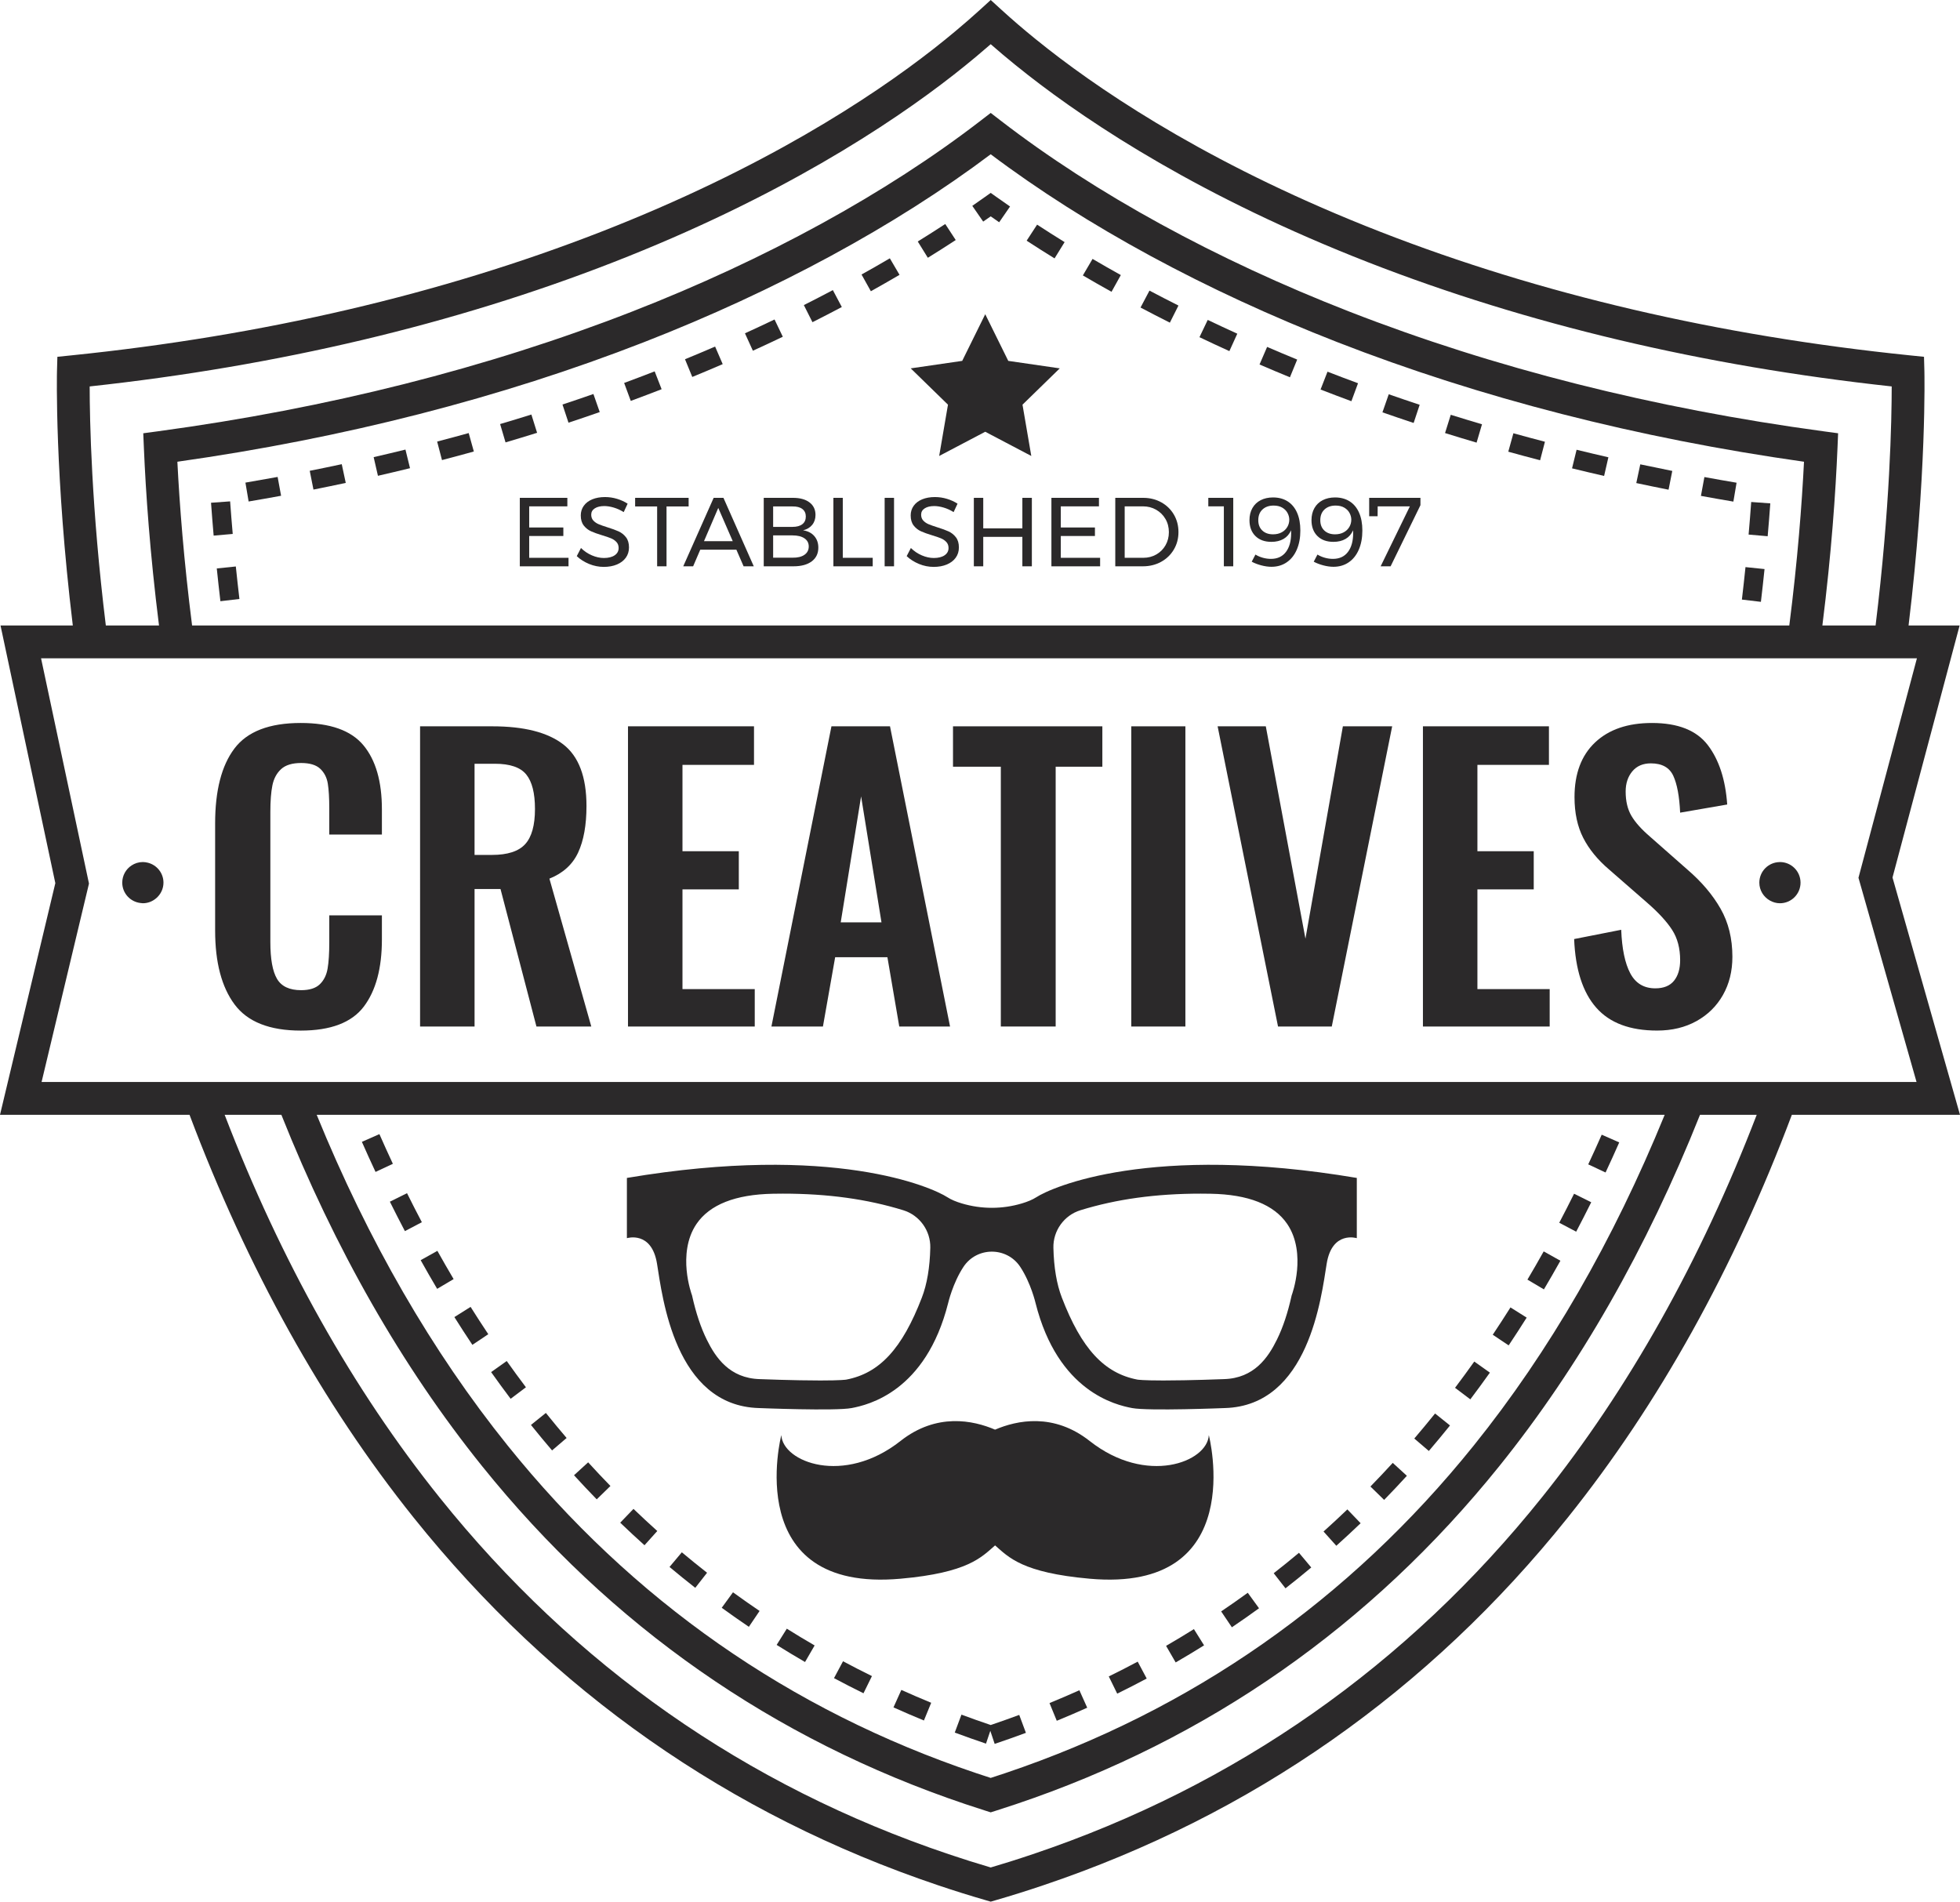 <?xml version="1.0" encoding="utf-8"?>
<!-- Generator: Adobe Illustrator 17.0.0, SVG Export Plug-In . SVG Version: 6.00 Build 0)  -->
<!DOCTYPE svg PUBLIC "-//W3C//DTD SVG 1.1//EN" "http://www.w3.org/Graphics/SVG/1.1/DTD/svg11.dtd">
<svg version="1.1" id="Layer_1" xmlns="http://www.w3.org/2000/svg" xmlns:xlink="http://www.w3.org/1999/xlink" x="0px" y="0px"
	 width="205.631px" height="199.508px" viewBox="0 0 205.631 199.508" enable-background="new 0 0 205.631 199.508"
	 xml:space="preserve">
<path fill="#2B292A" d="M24.612,105.381c-1.361-1.827-2.042-4.413-2.042-7.757V86.387c0-3.447,0.674-6.066,2.022-7.854
	c1.348-1.789,3.667-2.683,6.96-2.683c3.084,0,5.274,0.777,6.571,2.333c1.296,1.555,1.944,3.797,1.944,6.727v2.644h-5.521v-2.722
	c0-1.114-0.052-1.989-0.155-2.625c-0.104-0.635-0.37-1.153-0.797-1.555c-0.427-0.401-1.095-0.603-2.002-0.603
	c-0.933,0-1.633,0.214-2.1,0.642c-0.466,0.428-0.771,0.998-0.914,1.71c-0.143,0.713-0.214,1.64-0.214,2.78v13.647
	c0,1.788,0.233,3.078,0.7,3.869c0.466,0.791,1.309,1.186,2.527,1.186c0.881,0,1.536-0.207,1.964-0.622
	c0.428-0.414,0.7-0.965,0.816-1.652c0.117-0.687,0.175-1.6,0.175-2.741V96.03h5.521v2.527c0,3.033-0.636,5.385-1.905,7.057
	c-1.271,1.672-3.474,2.508-6.61,2.508C28.287,108.122,25.973,107.208,24.612,105.381z"/>
<path fill="#2B292A" d="M44.072,76.2h7.582c3.318,0,5.793,0.629,7.427,1.886c1.633,1.257,2.449,3.416,2.449,6.474
	c0,1.996-0.292,3.623-0.875,4.88c-0.583,1.257-1.588,2.171-3.014,2.741l4.394,15.514h-5.755L52.51,93.269h-2.722v14.425h-5.716V76.2
	z M51.616,89.692c1.633,0,2.792-0.375,3.48-1.127c0.687-0.751,1.03-1.983,1.03-3.694c0-1.659-0.305-2.864-0.914-3.616
	c-0.609-0.751-1.705-1.127-3.286-1.127h-2.139v9.565H51.616z"/>
<path fill="#2B292A" d="M65.885,76.2h13.22v4.044h-7.504v9.06h5.91v4.005h-5.91v10.459h7.582v3.927H65.885V76.2z"/>
<path fill="#2B292A" d="M87.231,76.2h6.143l6.299,31.495h-5.327l-1.244-7.271H87.62l-1.283,7.271h-5.404L87.231,76.2z M92.48,96.769
	l-2.139-13.22l-2.139,13.22H92.48z"/>
<path fill="#2B292A" d="M105,80.438h-5.017V76.2h15.669v4.238h-4.898v27.256H105V80.438z"/>
<path fill="#2B292A" d="M118.686,76.2h5.677v31.495h-5.677V76.2z"/>
<path fill="#2B292A" d="M127.745,76.2h5.055l4.16,22.28l3.927-22.28h5.172l-6.338,31.495h-5.638L127.745,76.2z"/>
<path fill="#2B292A" d="M149.285,76.2h13.22v4.044h-7.504v9.06h5.909v4.005h-5.909v10.459h7.582v3.927h-13.298V76.2z"/>
<path fill="#2B292A" d="M167.462,105.711c-1.413-1.606-2.184-4.005-2.313-7.193l4.938-0.972c0.078,1.997,0.395,3.52,0.952,4.569
	s1.433,1.574,2.625,1.574c0.881,0,1.536-0.266,1.964-0.797s0.642-1.25,0.642-2.158c0-1.244-0.279-2.3-0.836-3.169
	c-0.559-0.868-1.433-1.821-2.625-2.858l-3.966-3.46c-1.219-1.036-2.133-2.151-2.741-3.344c-0.609-1.192-0.914-2.618-0.914-4.277
	c0-2.462,0.72-4.375,2.158-5.735s3.428-2.041,5.969-2.041c2.722,0,4.672,0.771,5.852,2.313c1.179,1.542,1.859,3.623,2.041,6.24
	l-4.938,0.855c-0.078-1.71-0.318-3-0.72-3.869c-0.402-0.868-1.186-1.303-2.353-1.303c-0.83,0-1.478,0.279-1.944,0.836
	c-0.466,0.558-0.699,1.263-0.699,2.119c0,1.011,0.2,1.86,0.603,2.547c0.401,0.687,1.056,1.419,1.964,2.197l3.927,3.46
	c1.478,1.271,2.631,2.631,3.46,4.083c0.83,1.452,1.244,3.136,1.244,5.054c0,1.503-0.33,2.838-0.991,4.005
	c-0.661,1.166-1.588,2.08-2.78,2.741s-2.565,0.991-4.121,0.991C171.007,108.122,168.875,107.32,167.462,105.711z"/>
<path fill="#2B292A" d="M54.536,52.23h4.987v0.893h-4.002v2.217h3.582v0.893h-3.582v2.289h4.125v0.893h-5.11V52.23z"/>
<path fill="#2B292A" d="M64.392,53.251c-0.359-0.106-0.689-0.159-0.99-0.159c-0.417,0-0.751,0.081-1,0.241
	c-0.25,0.161-0.375,0.381-0.375,0.662c0,0.253,0.075,0.46,0.226,0.621s0.335,0.287,0.554,0.38c0.219,0.092,0.523,0.2,0.914,0.323
	c0.485,0.15,0.879,0.294,1.18,0.431c0.301,0.137,0.558,0.34,0.77,0.611c0.212,0.27,0.318,0.627,0.318,1.072
	c0,0.411-0.111,0.77-0.333,1.078c-0.222,0.308-0.534,0.545-0.934,0.713c-0.4,0.168-0.86,0.251-1.38,0.251
	c-0.527,0-1.04-0.103-1.539-0.308c-0.5-0.206-0.931-0.479-1.293-0.821l0.441-0.852c0.342,0.335,0.727,0.594,1.154,0.775
	c0.428,0.181,0.843,0.272,1.247,0.272c0.479,0,0.857-0.094,1.134-0.282c0.277-0.188,0.416-0.443,0.416-0.765
	c0-0.253-0.075-0.462-0.226-0.626s-0.34-0.294-0.569-0.39c-0.229-0.096-0.539-0.202-0.929-0.318
	c-0.479-0.144-0.869-0.284-1.17-0.421c-0.301-0.137-0.556-0.338-0.765-0.605c-0.208-0.267-0.313-0.619-0.313-1.057
	c0-0.383,0.106-0.722,0.318-1.016c0.212-0.294,0.509-0.52,0.893-0.677s0.828-0.236,1.334-0.236c0.431,0,0.854,0.063,1.268,0.189
	c0.414,0.127,0.781,0.296,1.103,0.508l-0.411,0.882C65.099,53.516,64.751,53.357,64.392,53.251z"/>
<path fill="#2B292A" d="M66.634,52.23h5.613v0.903h-2.319v6.28h-0.985v-6.28h-2.309V52.23z"/>
<path fill="#2B292A" d="M78.014,59.413l-0.759-1.745h-3.787l-0.749,1.745h-1.037l3.191-7.183H75.9l3.181,7.183H78.014z
	 M73.858,56.776h3.017l-1.519-3.489L73.858,56.776z"/>
<path fill="#2B292A" d="M84.926,52.707c0.42,0.318,0.631,0.758,0.631,1.319c0,0.41-0.116,0.757-0.349,1.042
	c-0.233,0.284-0.551,0.474-0.955,0.569c0.5,0.075,0.891,0.275,1.175,0.6c0.284,0.325,0.426,0.73,0.426,1.216
	c0,0.616-0.231,1.096-0.693,1.442c-0.462,0.345-1.1,0.518-1.914,0.518h-3.12V52.23h3.068C83.928,52.23,84.505,52.388,84.926,52.707z
	 M84.176,54.995c0.243-0.188,0.365-0.457,0.365-0.806c0-0.342-0.122-0.605-0.365-0.79c-0.243-0.185-0.586-0.274-1.031-0.267h-2.032
	v2.145h2.032C83.59,55.277,83.934,55.183,84.176,54.995z M84.397,58.207c0.301-0.209,0.452-0.501,0.452-0.877
	c0-0.363-0.15-0.646-0.452-0.852c-0.301-0.205-0.718-0.308-1.252-0.308h-2.032v2.34h2.032
	C83.679,58.517,84.096,58.416,84.397,58.207z"/>
<path fill="#2B292A" d="M87.435,52.23h0.985v6.291h3.14v0.893h-4.125V52.23z"/>
<path fill="#2B292A" d="M92.812,52.23h0.985v7.183h-0.985V52.23z"/>
<path fill="#2B292A" d="M99.004,53.251c-0.359-0.106-0.689-0.159-0.99-0.159c-0.417,0-0.751,0.081-1,0.241
	c-0.25,0.161-0.375,0.381-0.375,0.662c0,0.253,0.075,0.46,0.226,0.621s0.335,0.287,0.554,0.38c0.219,0.092,0.523,0.2,0.914,0.323
	c0.485,0.15,0.879,0.294,1.18,0.431c0.301,0.137,0.558,0.34,0.77,0.611c0.212,0.27,0.318,0.627,0.318,1.072
	c0,0.411-0.111,0.77-0.333,1.078c-0.222,0.308-0.534,0.545-0.934,0.713c-0.4,0.168-0.86,0.251-1.38,0.251
	c-0.527,0-1.04-0.103-1.539-0.308c-0.5-0.206-0.931-0.479-1.293-0.821l0.441-0.852c0.342,0.335,0.727,0.594,1.154,0.775
	c0.428,0.181,0.843,0.272,1.247,0.272c0.479,0,0.857-0.094,1.134-0.282c0.277-0.188,0.416-0.443,0.416-0.765
	c0-0.253-0.075-0.462-0.226-0.626s-0.34-0.294-0.569-0.39c-0.229-0.096-0.539-0.202-0.929-0.318
	c-0.479-0.144-0.869-0.284-1.17-0.421c-0.301-0.137-0.556-0.338-0.765-0.605c-0.208-0.267-0.313-0.619-0.313-1.057
	c0-0.383,0.106-0.722,0.318-1.016c0.212-0.294,0.509-0.52,0.893-0.677s0.828-0.236,1.334-0.236c0.431,0,0.854,0.063,1.268,0.189
	c0.414,0.127,0.781,0.296,1.103,0.508l-0.411,0.882C99.711,53.516,99.364,53.357,99.004,53.251z"/>
<path fill="#2B292A" d="M102.17,52.23h0.986v3.202h4.104V52.23h0.996v7.183h-0.996v-3.089h-4.104v3.089h-0.986V52.23z"/>
<path fill="#2B292A" d="M110.308,52.23h4.987v0.893h-4.002v2.217h3.581v0.893h-3.581v2.289h4.125v0.893h-5.11V52.23z"/>
<path fill="#2B292A" d="M121.826,52.696c0.564,0.312,1.008,0.741,1.329,1.288c0.321,0.548,0.482,1.16,0.482,1.837
	s-0.162,1.29-0.487,1.837s-0.771,0.977-1.339,1.288c-0.568,0.311-1.204,0.467-1.909,0.467h-2.894V52.23h2.925
	C120.631,52.23,121.262,52.385,121.826,52.696z M121.313,58.171c0.407-0.232,0.729-0.554,0.965-0.964
	c0.235-0.411,0.354-0.869,0.354-1.375c0-0.513-0.119-0.975-0.359-1.385c-0.239-0.41-0.565-0.733-0.979-0.97
	c-0.414-0.236-0.874-0.354-1.38-0.354h-1.919v5.398h1.96C120.453,58.52,120.906,58.404,121.313,58.171z"/>
<path fill="#2B292A" d="M126.768,52.23h2.617v7.183h-0.985v-6.291h-1.632V52.23z"/>
<path fill="#2B292A" d="M132.488,58.515c0.283,0.079,0.565,0.118,0.847,0.118c0.684,0,1.209-0.241,1.575-0.724
	c0.365-0.482,0.549-1.141,0.549-1.975c0-0.13-0.004-0.229-0.011-0.298c-0.171,0.397-0.433,0.698-0.784,0.903
	c-0.353,0.206-0.778,0.308-1.278,0.308c-0.711,0-1.272-0.205-1.683-0.616s-0.616-0.965-0.616-1.663c0-0.485,0.104-0.908,0.309-1.267
	c0.205-0.359,0.494-0.635,0.867-0.826c0.372-0.191,0.806-0.287,1.298-0.287c0.588,0,1.098,0.137,1.529,0.41
	c0.431,0.274,0.761,0.671,0.99,1.19c0.229,0.52,0.344,1.143,0.344,1.868c0,0.759-0.123,1.426-0.37,2.001
	c-0.246,0.575-0.599,1.02-1.057,1.334c-0.458,0.315-0.992,0.472-1.601,0.472c-0.336,0-0.691-0.05-1.067-0.149
	s-0.712-0.227-1.006-0.385l0.39-0.749C131.946,58.325,132.204,58.436,132.488,58.515z M132.452,53.451
	c-0.294,0.273-0.441,0.65-0.441,1.128c0,0.452,0.141,0.811,0.421,1.078c0.28,0.267,0.657,0.4,1.129,0.4
	c0.349,0,0.651-0.07,0.908-0.21s0.453-0.329,0.59-0.564s0.205-0.491,0.205-0.765c0-0.232-0.06-0.463-0.18-0.692
	c-0.119-0.229-0.303-0.417-0.549-0.564s-0.551-0.221-0.913-0.221C133.136,53.04,132.746,53.177,132.452,53.451z"/>
<path fill="#2B292A" d="M138.994,58.515c0.283,0.079,0.565,0.118,0.847,0.118c0.684,0,1.209-0.241,1.575-0.724
	c0.365-0.482,0.549-1.141,0.549-1.975c0-0.13-0.004-0.229-0.011-0.298c-0.171,0.397-0.433,0.698-0.784,0.903
	c-0.353,0.206-0.778,0.308-1.278,0.308c-0.711,0-1.272-0.205-1.683-0.616s-0.616-0.965-0.616-1.663c0-0.485,0.104-0.908,0.309-1.267
	c0.205-0.359,0.494-0.635,0.867-0.826c0.372-0.191,0.806-0.287,1.298-0.287c0.588,0,1.098,0.137,1.529,0.41
	c0.431,0.274,0.761,0.671,0.99,1.19c0.229,0.52,0.344,1.143,0.344,1.868c0,0.759-0.123,1.426-0.37,2.001
	c-0.246,0.575-0.599,1.02-1.057,1.334c-0.458,0.315-0.992,0.472-1.601,0.472c-0.336,0-0.691-0.05-1.067-0.149
	s-0.712-0.227-1.006-0.385l0.39-0.749C138.452,58.325,138.71,58.436,138.994,58.515z M138.958,53.451
	c-0.294,0.273-0.441,0.65-0.441,1.128c0,0.452,0.141,0.811,0.421,1.078c0.28,0.267,0.657,0.4,1.129,0.4
	c0.349,0,0.651-0.07,0.908-0.21s0.453-0.329,0.59-0.564s0.205-0.491,0.205-0.765c0-0.232-0.06-0.463-0.18-0.692
	c-0.119-0.229-0.303-0.417-0.549-0.564s-0.551-0.221-0.913-0.221C139.642,53.04,139.252,53.177,138.958,53.451z"/>
<path fill="#2B292A" d="M143.647,52.23h5.377v0.77l-3.13,6.414h-1.046l3.067-6.291h-3.376l-0.01,1.037h-0.883V52.23z"/>
<g>
	<defs>
		<rect id="SVGID_1_" width="205.631" height="199.508"/>
	</defs>
	<clipPath id="SVGID_2_">
		<use xlink:href="#SVGID_1_"  overflow="visible"/>
	</clipPath>
	<path clip-path="url(#SVGID_2_)" fill="#2B292A" d="M45.863,46.326l0.508,1.943c1.115-0.291,2.239-0.594,3.341-0.901l-0.539-1.935
		C48.081,45.737,46.967,46.037,45.863,46.326"/>
	<path clip-path="url(#SVGID_2_)" fill="#2B292A" d="M128.116,169.058l1.124,1.665c0.956-0.645,1.915-1.317,2.849-1.995
		l-1.181-1.625C129.993,167.767,129.053,168.426,128.116,169.058"/>
	<path clip-path="url(#SVGID_2_)" fill="#2B292A" d="M116.326,175.88l0.885,1.804c1.039-0.511,2.081-1.043,3.094-1.584l-0.945-1.773
		C118.366,174.858,117.346,175.38,116.326,175.88"/>
	<path clip-path="url(#SVGID_2_)" fill="#2B292A" d="M122.338,172.672l1.006,1.739c1.001-0.579,2.004-1.182,2.98-1.793l-1.066-1.703
		C124.302,171.513,123.319,172.105,122.338,172.672"/>
	<path clip-path="url(#SVGID_2_)" fill="#2B292A" d="M169.88,119.854l-1.838-0.811c-0.462,1.048-0.937,2.096-1.415,3.115
		l1.819,0.851C168.93,121.977,169.412,120.915,169.88,119.854"/>
	<path clip-path="url(#SVGID_2_)" fill="#2B292A" d="M57.92,152.168l1.526-1.306c-0.7-0.819-1.399-1.661-2.076-2.503l-0.099-0.124
		l-1.566,1.258l0.099,0.124C56.495,150.476,57.206,151.334,57.92,152.168"/>
	<path clip-path="url(#SVGID_2_)" fill="#2B292A" d="M39.399,122.95l1.819-0.851c-0.476-1.019-0.951-2.066-1.413-3.115l-1.838,0.81
		C38.434,120.856,38.916,121.917,39.399,122.95"/>
	<path clip-path="url(#SVGID_2_)" fill="#2B292A" d="M110.108,178.674l0.762,1.858c1.071-0.439,2.145-0.9,3.194-1.371l-0.823-1.832
		C112.212,177.791,111.159,178.243,110.108,178.674"/>
	<path clip-path="url(#SVGID_2_)" fill="#2B292A" d="M93.738,179.127c1.049,0.472,2.124,0.935,3.194,1.374l0.763-1.858
		c-1.049-0.431-2.103-0.884-3.132-1.348L93.738,179.127z"/>
	<path clip-path="url(#SVGID_2_)" fill="#2B292A" d="M87.498,176.059c1.016,0.543,2.057,1.077,3.094,1.586l0.886-1.802
		c-1.017-0.5-2.037-1.023-3.033-1.555L87.498,176.059z"/>
	<path clip-path="url(#SVGID_2_)" fill="#2B292A" d="M103.938,180.977c-1.027-0.348-2.058-0.714-3.068-1.09l-0.702,1.882
		c1.078,0.401,2.181,0.792,3.277,1.161l0.452-1.343l0.458,1.369l0.091-0.03c1.067-0.36,2.139-0.74,3.186-1.129l-0.7-1.882
		C105.948,180.28,104.941,180.638,103.938,180.977"/>
	<path clip-path="url(#SVGID_2_)" fill="#2B292A" d="M166.942,126.132l-1.8-0.894c-0.509,1.025-1.032,2.049-1.556,3.044l1.777,0.937
		C165.894,128.21,166.425,127.171,166.942,126.132"/>
	<path clip-path="url(#SVGID_2_)" fill="#2B292A" d="M152.071,149.616l0.053-0.066l-1.567-1.257l-0.051,0.065
		c-0.693,0.86-1.408,1.721-2.127,2.562l1.526,1.306C150.637,151.37,151.366,150.492,152.071,149.616"/>
	<path clip-path="url(#SVGID_2_)" fill="#2B292A" d="M24.143,52.6l-2.003,0.145c0.082,1.142,0.175,2.302,0.275,3.448l2.001-0.175
		C24.316,54.882,24.225,53.732,24.143,52.6"/>
	<path clip-path="url(#SVGID_2_)" fill="#2B292A" d="M163.708,132.267l-1.753-0.98c-0.555,0.993-1.129,1.989-1.706,2.962
		l1.729,1.024C162.562,134.286,163.146,133.274,163.708,132.267"/>
	<path clip-path="url(#SVGID_2_)" fill="#2B292A" d="M68.958,160.622c-0.839-0.754-1.679-1.535-2.497-2.32l-1.392,1.448
		c0.834,0.801,1.691,1.597,2.547,2.366L68.958,160.622z"/>
	<path clip-path="url(#SVGID_2_)" fill="#2B292A" d="M64.043,155.899c-0.787-0.808-1.574-1.643-2.338-2.481l-1.484,1.354
		c0.779,0.854,1.581,1.705,2.383,2.528L64.043,155.899z"/>
	<path clip-path="url(#SVGID_2_)" fill="#2B292A" d="M138.857,160.676l1.341,1.495c0.858-0.769,1.716-1.565,2.55-2.365l-1.392-1.449
		C140.539,159.142,139.698,159.922,138.857,160.676"/>
	<path clip-path="url(#SVGID_2_)" fill="#2B292A" d="M42.48,129.16l1.778-0.935c-0.525-0.998-1.049-2.022-1.556-3.045l-1.799,0.893
		C41.418,127.11,41.948,128.149,42.48,129.16"/>
	<path clip-path="url(#SVGID_2_)" fill="#2B292A" d="M156.309,144.007l-1.638-1.163c-0.661,0.931-1.34,1.858-2.017,2.755
		l1.603,1.211C154.946,145.897,155.636,144.954,156.309,144.007"/>
	<path clip-path="url(#SVGID_2_)" fill="#2B292A" d="M100.269,25.183l-1.099-1.681c-0.939,0.614-1.91,1.231-2.884,1.834l1.057,1.708
		C98.332,26.432,99.316,25.806,100.269,25.183"/>
	<path clip-path="url(#SVGID_2_)" fill="#2B292A" d="M160.169,138.235l-1.699-1.07c-0.61,0.968-1.236,1.932-1.86,2.867l1.67,1.116
		C158.914,140.198,159.55,139.218,160.169,138.235"/>
	<path clip-path="url(#SVGID_2_)" fill="#2B292A" d="M147.601,154.83l-1.482-1.355c-0.765,0.837-1.553,1.671-2.342,2.48l1.438,1.403
		C146.019,156.533,146.823,155.683,147.601,154.83"/>
	<path clip-path="url(#SVGID_2_)" fill="#2B292A" d="M81.481,172.572c0.977,0.612,1.979,1.216,2.978,1.795l1.007-1.738
		c-0.979-0.567-1.961-1.159-2.919-1.759L81.481,172.572z"/>
	<path clip-path="url(#SVGID_2_)" fill="#2B292A" d="M133.63,165.052l1.235,1.583c0.909-0.708,1.818-1.444,2.704-2.187l-1.289-1.54
		C135.411,163.636,134.52,164.357,133.63,165.052"/>
	<path clip-path="url(#SVGID_2_)" fill="#2B292A" d="M90.387,28.8l0.978,1.755c1.01-0.564,2.022-1.143,3.008-1.721l-1.017-1.733
		C92.384,27.673,91.384,28.244,90.387,28.8"/>
	<path clip-path="url(#SVGID_2_)" fill="#2B292A" d="M107.709,25.251c0.953,0.622,1.937,1.247,2.928,1.858l1.055-1.708
		c-0.975-0.603-1.947-1.22-2.886-1.833L107.709,25.251z"/>
	<path clip-path="url(#SVGID_2_)" fill="#2B292A" d="M39.202,47.959l0.449,1.958c1.119-0.257,2.251-0.525,3.366-0.798l-0.479-1.952
		C41.434,47.438,40.311,47.705,39.202,47.959"/>
	<path clip-path="url(#SVGID_2_)" fill="#2B292A" d="M113.607,28.896c0.983,0.577,1.995,1.154,3.007,1.717l0.976-1.755
		c-0.999-0.556-1.997-1.126-2.967-1.695L113.607,28.896z"/>
	<path clip-path="url(#SVGID_2_)" fill="#2B292A" d="M119.657,32.264c1.008,0.533,2.043,1.067,3.077,1.587l0.902-1.795
		c-1.022-0.514-2.044-1.041-3.04-1.567L119.657,32.264z"/>
	<path clip-path="url(#SVGID_2_)" fill="#2B292A" d="M125.841,35.375c1.033,0.494,2.088,0.986,3.137,1.462l0.831-1.828
		c-1.036-0.471-2.08-0.958-3.102-1.446L125.841,35.375z"/>
	<path clip-path="url(#SVGID_2_)" fill="#2B292A" d="M78.156,34.968l0.832,1.828c1.053-0.479,2.11-0.973,3.14-1.466l-0.868-1.812
		C80.241,34.006,79.197,34.494,78.156,34.968"/>
	<path clip-path="url(#SVGID_2_)" fill="#2B292A" d="M59.012,42.44l0.631,1.907c1.098-0.364,2.201-0.739,3.277-1.116l-0.663-1.895
		C61.191,41.709,60.099,42.08,59.012,42.44"/>
	<path clip-path="url(#SVGID_2_)" fill="#2B292A" d="M52.469,44.488l0.569,1.926c1.101-0.325,2.215-0.664,3.311-1.007l-0.6-1.917
		C54.664,43.831,53.56,44.167,52.469,44.488"/>
	<path clip-path="url(#SVGID_2_)" fill="#2B292A" d="M65.481,40.176l0.696,1.884c1.084-0.4,2.173-0.813,3.236-1.227l-0.729-1.872
		C67.631,39.371,66.554,39.78,65.481,40.176"/>
	<path clip-path="url(#SVGID_2_)" fill="#2B292A" d="M71.866,37.689l0.763,1.858c1.068-0.439,2.142-0.891,3.192-1.345l-0.797-1.844
		C73.985,36.808,72.922,37.255,71.866,37.689"/>
	<path clip-path="url(#SVGID_2_)" fill="#2B292A" d="M132.142,38.24c1.05,0.454,2.123,0.905,3.189,1.342l0.762-1.858
		c-1.055-0.433-2.116-0.88-3.155-1.328L132.142,38.24z"/>
	<path clip-path="url(#SVGID_2_)" fill="#2B292A" d="M84.335,32.008l0.903,1.794c1.031-0.519,2.067-1.054,3.08-1.591l-0.94-1.775
		C86.377,30.966,85.353,31.495,84.335,32.008"/>
	<path clip-path="url(#SVGID_2_)" fill="#2B292A" d="M178.451,52.025c1.128,0.207,2.273,0.409,3.404,0.6l0.335-1.981
		c-1.122-0.189-2.258-0.39-3.376-0.595L178.451,52.025z"/>
	<path clip-path="url(#SVGID_2_)" fill="#2B292A" d="M25.749,50.633l0.335,1.98c1.128-0.19,2.274-0.393,3.406-0.601l-0.363-1.975
		C28.004,50.243,26.868,50.444,25.749,50.633"/>
	<path clip-path="url(#SVGID_2_)" fill="#2B292A" d="M183.452,56.083l2.001,0.175c0.102-1.154,0.194-2.315,0.276-3.448l-2.004-0.145
		C183.645,53.789,183.553,54.938,183.452,56.083"/>
	<path clip-path="url(#SVGID_2_)" fill="#2B292A" d="M182.749,62.904l1.994,0.236c0.137-1.149,0.265-2.306,0.381-3.438l-1.998-0.206
		C183.011,60.618,182.884,61.766,182.749,62.904"/>
	<path clip-path="url(#SVGID_2_)" fill="#2B292A" d="M138.545,40.866c1.068,0.416,2.157,0.828,3.235,1.226l0.696-1.885
		c-1.068-0.393-2.145-0.801-3.202-1.213L138.545,40.866z"/>
	<path clip-path="url(#SVGID_2_)" fill="#2B292A" d="M70.242,164.395c0.885,0.742,1.794,1.479,2.702,2.188l1.237-1.582
		c-0.89-0.696-1.781-1.418-2.648-2.145L70.242,164.395z"/>
	<path clip-path="url(#SVGID_2_)" fill="#2B292A" d="M75.719,168.677c0.932,0.678,1.89,1.351,2.847,1.997l1.125-1.664
		c-0.938-0.634-1.876-1.292-2.79-1.957L75.719,168.677z"/>
	<path clip-path="url(#SVGID_2_)" fill="#2B292A" d="M22.743,59.637c0.118,1.145,0.246,2.302,0.38,3.438l1.995-0.235
		c-0.133-1.127-0.26-2.274-0.377-3.409L22.743,59.637z"/>
	<path clip-path="url(#SVGID_2_)" fill="#2B292A" d="M151.605,45.433c1.086,0.339,2.199,0.678,3.309,1.005l0.568-1.926
		c-1.099-0.325-2.202-0.66-3.278-0.996L151.605,45.433z"/>
	<path clip-path="url(#SVGID_2_)" fill="#2B292A" d="M158.239,47.389c1.104,0.307,2.228,0.61,3.339,0.899l0.507-1.943
		c-1.101-0.287-2.214-0.587-3.309-0.891L158.239,47.389z"/>
	<path clip-path="url(#SVGID_2_)" fill="#2B292A" d="M171.669,50.679c1.115,0.238,2.254,0.473,3.386,0.697l0.39-1.97
		c-1.122-0.223-2.251-0.456-3.357-0.691L171.669,50.679z"/>
	<path clip-path="url(#SVGID_2_)" fill="#2B292A" d="M145.037,43.26c1.076,0.376,2.178,0.75,3.274,1.113l0.632-1.906
		c-1.087-0.36-2.178-0.731-3.244-1.103L145.037,43.26z"/>
	<path clip-path="url(#SVGID_2_)" fill="#2B292A" d="M32.495,49.393l0.391,1.97c1.127-0.224,2.267-0.459,3.388-0.699l-0.42-1.964
		C34.743,48.938,33.612,49.171,32.495,49.393"/>
	<path clip-path="url(#SVGID_2_)" fill="#2B292A" d="M164.929,49.136c1.106,0.271,2.238,0.539,3.364,0.797l0.449-1.958
		c-1.117-0.256-2.239-0.522-3.335-0.79L164.929,49.136z"/>
	<path clip-path="url(#SVGID_2_)" fill="#2B292A" d="M103.938,22.698c0.294,0.207,0.591,0.414,0.889,0.62l1.141-1.653
		c-0.488-0.337-0.97-0.675-1.448-1.015l-0.583-0.414l-0.582,0.414c-0.445,0.317-0.895,0.632-1.348,0.946l1.142,1.652
		C103.413,23.065,103.676,22.882,103.938,22.698"/>
	<path clip-path="url(#SVGID_2_)" fill="#2B292A" d="M45.863,135.216l1.728-1.023c-0.575-0.972-1.148-1.969-1.704-2.963
		l-1.753,0.979C44.697,133.219,45.279,134.23,45.863,135.216"/>
	<path clip-path="url(#SVGID_2_)" fill="#2B292A" d="M55.177,145.542c-0.677-0.897-1.354-1.824-2.014-2.754l-1.638,1.162
		c0.671,0.946,1.36,1.888,2.048,2.801L55.177,145.542z"/>
	<path clip-path="url(#SVGID_2_)" fill="#2B292A" d="M51.228,139.976c-0.625-0.937-1.25-1.901-1.857-2.867l-1.7,1.07
		c0.617,0.98,1.251,1.96,1.887,2.912L51.228,139.976z"/>
	<path clip-path="url(#SVGID_2_)" fill="#2B292A" d="M19.885,116.959c6.08,16.153,13.963,30.335,23.516,42.263
		c14.585,18.211,33.098,31.187,55.023,38.569c1.655,0.559,3.349,1.09,5.037,1.578l0.479,0.139l0.479-0.139
		c0.844-0.244,1.7-0.502,2.54-0.766c0.827-0.259,1.666-0.533,2.492-0.812c21.926-7.382,40.438-20.359,55.022-38.569
		c9.553-11.928,17.436-26.11,23.516-42.263h17.641l-7.08-24.897l7.041-26.439h-5.356c1.91-15.793,1.665-26.497,1.66-26.679
		l-0.041-1.511l-1.504-0.154c-20.066-2.057-38.75-6.417-55.532-12.959c-17.033-6.64-28.357-14.091-34.858-19.173
		c-0.446-0.348-0.881-0.695-1.307-1.041c-1.243-1.006-2.439-2.033-3.554-3.049L103.94,0l-1.16,1.057
		c-0.783,0.714-1.651,1.468-2.578,2.242c-0.786,0.657-1.534,1.261-2.287,1.849C91.414,10.23,80.089,17.68,63.056,24.32
		C46.274,30.862,27.59,35.222,7.523,37.279L6.02,37.433l-0.042,1.511C5.973,39.126,5.729,49.83,7.639,65.623H0.055l5.75,27.031
		L0,116.959H19.885z M9.408,40.542c19.794-2.15,38.257-6.526,54.899-13.014c17.423-6.791,29.046-14.444,35.727-19.666
		c0.782-0.611,1.559-1.238,2.375-1.919c0.529-0.442,1.041-0.879,1.53-1.306c0.819,0.718,1.671,1.436,2.545,2.144
		c0.442,0.359,0.895,0.719,1.357,1.08c6.681,5.223,18.303,12.875,35.726,19.667c16.643,6.488,35.103,10.864,54.899,13.014
		c-0.001,3.475-0.174,12.716-1.692,25.081h-5.582c0.958-7.623,1.393-14.044,1.585-18.599l0.066-1.568l-1.555-0.21
		c-17.794-2.406-34.526-6.631-49.732-12.558c-14.012-5.462-26.656-12.389-36.566-20.031l-1.051-0.81l-1.052,0.81
		c-9.916,7.644-22.561,14.57-36.569,20.031C51.111,38.615,34.379,42.84,16.586,45.246l-1.556,0.21l0.067,1.568
		C15.29,51.579,15.724,58,16.682,65.623h-5.579C9.586,53.261,9.41,44.017,9.408,40.542 M20.153,65.623
		c-0.874-6.854-1.32-12.747-1.544-17.181c17.482-2.475,33.945-6.693,48.959-12.546c13.821-5.388,26.364-12.188,36.37-19.711
		c10.001,7.522,22.543,14.322,36.367,19.711c15.014,5.852,31.478,10.071,48.959,12.546c-0.222,4.434-0.669,10.327-1.543,17.181
		H20.153z M9.794,69.066h1.756h5.59h1.737h1.741h3.297h2.028H181.93h2.029h3.296h1.742h1.737h5.592h1.754h1.715h1.316l-3.36,12.621
		l-2.772,10.405l0.305,1.069l5.788,20.355H189.25h-1.834h-1.83h-5.901h-1.836h-1.839h-3.496h-2.165H37.525H35.36h-3.496h-1.84
		h-1.835h-5.902h-1.829h-1.833H4.362l4.973-20.818L4.308,69.066h3.77H9.794z M161.786,157.07
		c-14.165,17.686-32.143,30.289-53.436,37.458c-0.805,0.272-1.619,0.537-2.423,0.79c-0.657,0.206-1.323,0.409-1.987,0.604
		c-1.48-0.436-2.963-0.904-4.416-1.395c-21.275-7.162-39.242-19.751-53.401-37.415c-9.101-11.355-16.659-24.825-22.553-40.153h5.95
		c5.599,14.046,12.651,26.409,21.061,36.861c13.463,16.733,30.528,28.665,50.718,35.462c0.699,0.236,1.413,0.469,2.122,0.693
		l0.519,0.164l0.518-0.164c0.715-0.226,1.432-0.46,2.127-0.695c20.185-6.796,37.246-18.726,50.709-35.46
		c8.409-10.452,15.461-22.815,21.06-36.861h5.949C178.417,132.268,170.872,145.724,161.786,157.07 M174.648,116.959
		c-5.387,13.201-12.097,24.833-20.037,34.702c-13.045,16.214-29.572,27.773-49.126,34.356c-0.508,0.171-1.025,0.342-1.546,0.509
		c-0.516-0.165-1.032-0.335-1.54-0.507c-19.559-6.584-36.09-18.144-49.135-34.358c-7.941-9.869-14.651-21.501-20.038-34.702H174.648
		z"/>
	<path clip-path="url(#SVGID_2_)" fill="#2B292A" d="M14.756,94.739c0.077,0.008,0.152,0.023,0.232,0.023
		c0.543,0,1.033-0.207,1.413-0.538c0.455-0.396,0.749-0.972,0.749-1.623c0-1.016-0.705-1.863-1.649-2.094
		c-0.165-0.04-0.335-0.068-0.513-0.068c-0.44,0-0.849,0.133-1.19,0.36c-0.585,0.386-0.972,1.048-0.972,1.802
		C12.826,93.715,13.673,94.622,14.756,94.739"/>
	<path clip-path="url(#SVGID_2_)" fill="#2B292A" d="M185.69,94.48c0.312,0.175,0.666,0.283,1.05,0.283
		c1.193,0,2.161-0.968,2.161-2.161c0-1.194-0.968-2.162-2.161-2.162c-0.014,0-0.028,0.004-0.041,0.004
		c-1.175,0.022-2.121,0.977-2.121,2.158C184.578,93.412,185.03,94.11,185.69,94.48"/>
	<path clip-path="url(#SVGID_2_)" fill="#2B292A" d="M68.929,132.574c0.567,3.483,1.864,14.907,10.695,15.15
		c0,0,8.022,0.325,9.723,0c1.702-0.324,7.778-1.701,10.128-11.019c0,0,0.482-2.09,1.601-3.789c1.408-2.136,4.557-2.136,5.965,0
		c1.119,1.699,1.602,3.789,1.602,3.789c2.349,9.318,8.426,10.695,10.128,11.019c1.701,0.325,9.722,0,9.722,0
		c8.831-0.243,10.128-11.667,10.695-15.15c0.567-3.485,3.16-2.674,3.16-2.674v-6.32c-21.633-3.646-32.004,0.972-33.624,2.025
		c-0.404,0.263-0.935,0.475-1.504,0.646c-2.059,0.619-4.264,0.619-6.323,0c-0.569-0.171-1.099-0.383-1.503-0.646
		c-1.621-1.053-11.991-5.671-33.624-2.025v6.32C65.77,129.9,68.362,129.089,68.929,132.574 M113.348,126.97
		c3.797-1.171,7.928-1.741,12.627-1.741c0.343,0,0.692,0.004,1.04,0.01c3.945,0.072,6.646,1.138,8.029,3.168
		c1.077,1.581,1.158,3.5,1.037,4.833c-0.134,1.486-0.546,2.6-0.55,2.611l-0.014,0.039l-0.01,0.042
		c-0.405,1.82-0.907,3.326-1.535,4.603c-0.927,1.888-2.397,4.065-5.566,4.152l-0.036,0.002c-0.035,0.001-3.531,0.141-6.323,0.141
		c-2.179,0-2.688-0.087-2.708-0.09c-3.5-0.667-5.876-3.244-7.941-8.617c-0.538-1.398-0.835-3.152-0.882-5.212
		C110.475,129.117,111.64,127.497,113.348,126.97 M73.073,128.407c1.382-2.03,4.084-3.096,8.029-3.168
		c0.348-0.006,0.698-0.01,1.04-0.01c4.7,0,8.83,0.57,12.627,1.741c1.709,0.527,2.874,2.147,2.832,3.941
		c-0.047,2.06-0.343,3.814-0.881,5.212c-2.066,5.373-4.441,7.95-7.941,8.617c-0.02,0.003-0.53,0.09-2.709,0.09
		c-2.791,0-6.288-0.14-6.323-0.141l-0.036-0.002c-3.169-0.087-4.639-2.264-5.566-4.152c-0.627-1.277-1.129-2.783-1.535-4.603
		l-0.009-0.042l-0.015-0.039c-0.004-0.011-0.415-1.125-0.55-2.611C71.915,131.907,71.996,129.988,73.073,128.407"/>
	<path clip-path="url(#SVGID_2_)" fill="#2B292A" d="M114.321,151.178c-3.783-2.982-7.625-2.174-9.924-1.189
		c-2.3-0.985-6.141-1.793-9.924,1.189c-5.953,4.693-12.353,2.223-12.502-0.617c0,0-4.295,16.564,12.502,15.067
		c7.096-0.632,8.492-2.251,9.924-3.496c1.432,1.245,2.828,2.864,9.924,3.496c16.796,1.497,12.501-15.067,12.501-15.067
		C126.674,153.401,120.274,155.871,114.321,151.178"/>
	<polygon clip-path="url(#SVGID_2_)" fill="#2B292A" points="105.781,37.861 103.365,32.966 100.949,37.861 95.547,38.646 
		99.456,42.456 98.533,47.837 103.365,45.296 108.197,47.837 107.274,42.456 111.183,38.646 	"/>
</g>
</svg>
